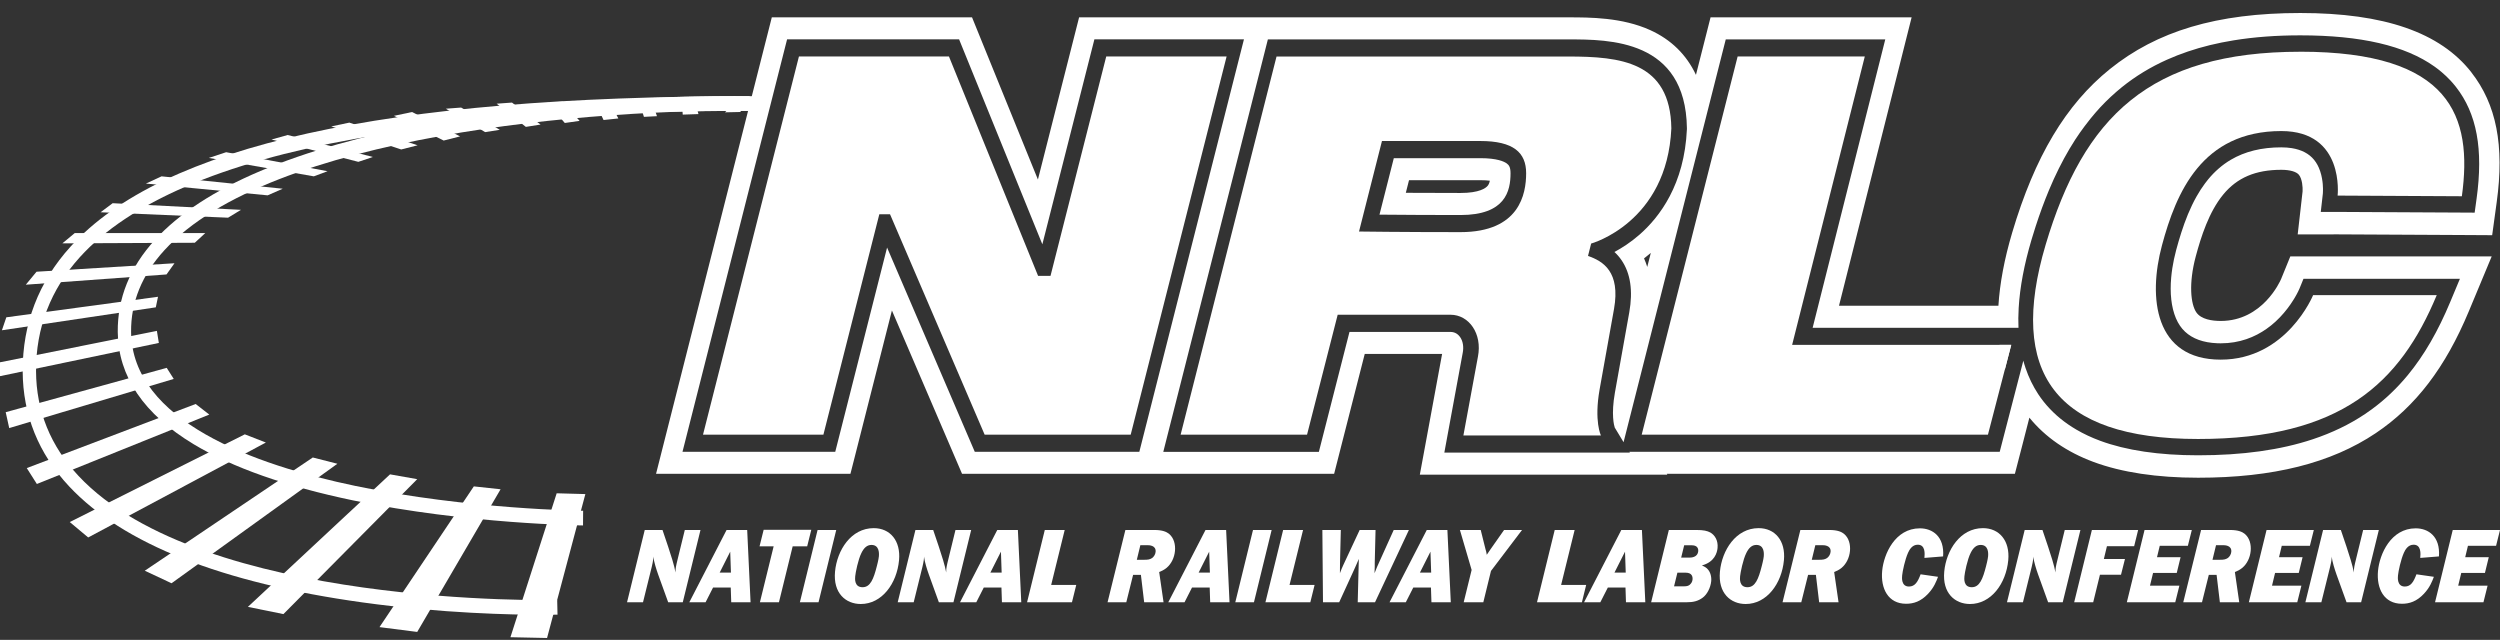 <svg xmlns="http://www.w3.org/2000/svg" width="168" height="43" viewBox="0 0 168 43" fill="none"><rect x="0" y="0" width="168" height="43" fill="#333333" stroke="none"/><g clip-path="url(#clip0_669_42224)"><path d="M39.336 33.202L36.762 42.873L34.301 42.821L37.409 33.149L39.336 33.202Z" fill="white"></path><path d="M33.639 32.879L28.037 42.466L25.502 42.142L31.841 32.685L33.639 32.879Z" fill="white"></path><path d="M28.037 32.2L19.046 41.267L16.658 40.782L26.21 31.876L28.037 32.2Z" fill="white"></path><path d="M22.672 31.164L11.527 39.195L9.729 38.352L21.02 30.743L22.672 31.164Z" fill="white"></path><path d="M17.866 29.738L5.926 36.117L4.688 35.081L16.451 29.187L17.866 29.738Z" fill="white"></path><path d="M14.064 27.86L2.477 32.524L1.799 31.455L13.149 27.148L14.064 27.86Z" fill="white"></path><path d="M11.675 25.464L0.619 28.766L0.383 27.699L11.203 24.719L11.675 25.464Z" fill="white"></path><path d="M10.543 22.235L10.674 23.046L0 25.278V24.345L10.543 22.235Z" fill="white"></path><path d="M10.618 19.943L0.425 21.323L0.129 22.194L10.47 20.653L10.618 19.943Z" fill="white"></path><path d="M11.725 17.691L2.455 18.26L1.734 19.132L11.189 18.443L11.725 17.691Z" fill="white"></path><path d="M13.793 15.664H5.022L4.191 16.353L13.091 16.313L13.793 15.664Z" fill="white"></path><path d="M16.193 14.101L15.326 14.629L6.758 14.264L7.571 13.655L16.193 14.101Z" fill="white"></path><path d="M19 12.682L10.857 11.85L9.805 12.336L17.985 13.127L19 12.682Z" fill="white"></path><path d="M22.01 11.506L15.197 10.228L14.033 10.613L21.088 11.85L22.01 11.506Z" fill="white"></path><path d="M25.055 10.549L19.334 9.072L18.244 9.376L24.08 10.876L25.055 10.549Z" fill="white"></path><path d="M28.063 9.764L23.476 8.24L22.26 8.496L26.962 10.044L28.063 9.764Z" fill="white"></path><path d="M30.918 9.166L27.69 7.528L26.475 7.784L29.816 9.445L30.918 9.166Z" fill="white"></path><path d="M33.587 8.723L30.988 7.228L29.959 7.306L32.599 8.878L33.587 8.723Z" fill="white"></path><path d="M36.325 8.371L34.406 6.893L33.377 6.968L35.337 8.526L36.325 8.371Z" fill="white"></path><path d="M36.791 6.904L37.954 8.264L38.949 8.123L37.827 6.833L36.791 6.904Z" fill="white"></path><path d="M39.951 6.797H40.954L41.553 7.96L40.56 8.065L39.951 6.797Z" fill="white"></path><path d="M42.92 6.74L43.272 7.853L44.148 7.807L43.775 6.715L42.92 6.74Z" fill="white"></path><path d="M45.88 7.702L46.937 7.666L46.648 6.646L45.805 6.669L45.88 7.702Z" fill="white"></path><path d="M48.719 7.549L49.711 6.587L50.46 6.575L49.744 7.526L48.719 7.549Z" fill="white"></path><path d="M39.179 35.31C39.101 35.31 31.377 35.218 23.737 33.629C19.226 32.69 15.619 31.421 13.015 29.852C9.66 27.83 7.944 25.296 7.913 22.319C7.889 20.046 8.729 17.961 10.41 16.121C13.638 12.586 19.895 9.934 29.007 8.24C35.574 7.018 43.687 6.355 50.706 6.465L50.692 7.452C40.089 7.283 18.158 9.028 11.043 16.82C9.54 18.466 8.788 20.313 8.809 22.308C8.872 28.281 17.052 31.235 23.903 32.659C31.465 34.233 39.11 34.323 39.186 34.323L39.179 35.31Z" fill="white"></path><path d="M36.479 41.314C34.484 41.314 29.701 41.225 24.356 40.482C14.895 39.168 8.264 36.545 4.647 32.685C2.587 30.486 1.536 27.881 1.524 24.945C1.512 21.758 2.593 18.943 4.738 16.576C10.905 9.772 25.831 6.465 50.368 6.465V7.452C39.56 7.452 30.867 8.07 23.797 9.342C14.892 10.943 8.694 13.611 5.374 17.273C3.404 19.448 2.411 22.028 2.422 24.942C2.432 27.603 3.392 29.97 5.273 31.978C13.586 40.852 37.205 40.324 37.443 40.319L37.465 41.306C37.45 41.306 37.1 41.314 36.48 41.314H36.479Z" fill="white"></path><path d="M45.883 40.472H44.902L44.228 38.607C44.103 38.251 43.948 37.77 43.903 37.399C43.906 37.515 43.897 37.675 43.799 38.091L43.21 40.472H42.137L43.327 35.614H44.52L44.899 36.736C45.085 37.297 45.317 38.011 45.393 38.469C45.393 38.397 45.393 38.316 45.401 38.251C45.419 38.055 45.516 37.66 45.568 37.456L46.019 35.614H47.073L45.883 40.472Z" fill="white"></path><path d="M47.918 39.482L47.415 40.472H46.322L48.826 35.614H50.211L50.438 40.472H49.139L49.106 39.482H47.92H47.918ZM49.119 38.477L49.071 37.071L48.363 38.477H49.119Z" fill="white"></path><path d="M52.345 40.472H51.066L51.989 36.715H51.041L51.318 35.601H54.519L54.242 36.715H53.267L52.345 40.472Z" fill="white"></path><path d="M55.005 40.472H53.752L54.942 35.614H56.195L55.005 40.472Z" fill="white"></path><path d="M57.845 40.589C56.843 40.589 55.976 39.869 56.114 38.412C56.249 36.978 57.183 35.491 58.715 35.491C59.808 35.491 60.538 36.328 60.416 37.647C60.267 39.227 59.258 40.589 57.846 40.589H57.845ZM59.061 37.377C59.083 37.137 59.072 36.619 58.562 36.619C58.27 36.619 58.06 36.808 57.888 37.159C57.661 37.611 57.493 38.484 57.471 38.718C57.454 38.885 57.402 39.461 57.965 39.461C58.489 39.461 58.706 38.907 58.927 38.033C58.938 37.997 59.043 37.59 59.062 37.377H59.061Z" fill="white"></path><path d="M64.072 40.472H63.092L62.418 38.607C62.292 38.251 62.138 37.77 62.093 37.399C62.096 37.515 62.087 37.675 61.988 38.091L61.4 40.472H60.326L61.517 35.614H62.71L63.089 36.736C63.274 37.297 63.506 38.011 63.583 38.469C63.583 38.397 63.583 38.316 63.59 38.251C63.608 38.055 63.705 37.66 63.758 37.456L64.208 35.614H65.263L64.072 40.472Z" fill="white"></path><path d="M66.11 39.482L65.607 40.472H64.514L67.017 35.614H68.402L68.629 40.472H67.33L67.297 39.482H66.111H66.11ZM67.311 38.477L67.263 37.071L66.554 38.477H67.311Z" fill="white"></path><path d="M72.035 40.472H69.019L70.21 35.614H71.548L70.639 39.306H72.324L72.036 40.472H72.035Z" fill="white"></path><path d="M78.193 40.472H76.888L76.669 38.63H76.145L75.687 40.472H74.428L75.626 35.614H77.554C78.15 35.614 78.409 35.752 78.569 35.884C78.888 36.154 78.999 36.598 78.958 37.027C78.916 37.478 78.711 37.894 78.401 38.155C78.207 38.315 78.042 38.38 77.897 38.44L78.19 40.471L78.193 40.472ZM76.394 37.617H76.891C77.15 37.617 77.271 37.596 77.419 37.501C77.546 37.413 77.642 37.246 77.657 37.086C77.699 36.636 77.21 36.636 77.096 36.636H76.632L76.394 37.619V37.617Z" fill="white"></path><path d="M80.104 39.482L79.601 40.472H78.508L81.011 35.614H82.396L82.624 40.472H81.324L81.291 39.482H80.105H80.104ZM81.305 38.477L81.257 37.071L80.549 38.477H81.305Z" fill="white"></path><path d="M84.265 40.472H83.012L84.202 35.614H85.455L84.265 40.472Z" fill="white"></path><path d="M88.052 40.472H85.037L86.227 35.614H87.566L86.657 39.306H88.341L88.054 40.472H88.052Z" fill="white"></path><path d="M92.4 40.472H91.239L91.313 37.56C91.245 37.719 91.007 38.274 90.917 38.456L89.992 40.474H88.905L88.863 35.616H90.103L90.049 37.815C90.052 37.923 90.039 38.418 90.043 38.52C90.157 38.221 90.167 38.193 90.275 37.959L91.37 35.614H92.437L92.383 37.813C92.385 38.075 92.383 38.104 92.373 38.352C92.367 38.41 92.365 38.499 92.37 38.52C92.527 38.121 92.543 38.076 92.711 37.713L93.657 35.616H94.678L92.4 40.474V40.472Z" fill="white"></path><path d="M94.973 39.482L94.47 40.472H93.377L95.88 35.614H97.265L97.493 40.472H96.193L96.16 39.482H94.975H94.973ZM96.175 38.477L96.127 37.071L95.419 38.477H96.175Z" fill="white"></path><path d="M100.194 38.367L99.679 40.472H98.36L98.894 38.301L98.106 35.614H99.504L99.827 36.91C99.872 37.063 99.883 37.099 99.911 37.282C99.996 37.158 100.149 36.932 100.164 36.91L101.074 35.614H102.281L100.194 38.367Z" fill="white"></path><path d="M106.302 40.472H103.287L104.477 35.614H105.816L104.907 39.306H106.591L106.304 40.472H106.302Z" fill="white"></path><path d="M108.047 39.482L107.542 40.472H106.449L108.953 35.614H110.337L110.565 40.472H109.265L109.233 39.482H108.047ZM109.249 38.477L109.201 37.071L108.493 38.477H109.249Z" fill="white"></path><path d="M112.147 35.614H113.969C114.493 35.614 114.726 35.673 114.941 35.788C115.23 35.956 115.468 36.313 115.42 36.823C115.39 37.144 115.22 37.77 114.369 37.996C114.592 38.098 114.685 38.163 114.763 38.257C114.932 38.44 115.022 38.745 114.994 39.051C114.95 39.51 114.703 39.961 114.419 40.165C114.106 40.398 113.779 40.471 113.363 40.471H110.957L112.147 35.612V35.614ZM112.495 39.402H113.158C113.39 39.402 113.487 39.351 113.553 39.293C113.668 39.191 113.725 39.083 113.739 38.943C113.758 38.739 113.689 38.484 113.278 38.484H112.721L112.496 39.402H112.495ZM112.974 37.473H113.477C113.643 37.473 114.08 37.473 114.122 37.029C114.133 36.912 114.091 36.795 113.998 36.723C113.886 36.642 113.713 36.642 113.68 36.642H113.177L112.974 37.473Z" fill="white"></path><path d="M117.31 40.589C116.308 40.589 115.441 39.869 115.579 38.412C115.714 36.978 116.648 35.491 118.18 35.491C119.273 35.491 120.003 36.328 119.88 37.647C119.732 39.227 118.723 40.589 117.311 40.589H117.31ZM118.525 37.377C118.548 37.137 118.537 36.619 118.027 36.619C117.735 36.619 117.525 36.808 117.353 37.159C117.126 37.611 116.958 38.484 116.935 38.718C116.919 38.885 116.867 39.461 117.429 39.461C117.953 39.461 118.171 38.907 118.392 38.033C118.403 37.997 118.507 37.59 118.527 37.377H118.525Z" fill="white"></path><path d="M123.553 40.472H122.247L122.028 38.63H121.504L121.046 40.472H119.787L120.985 35.614H122.913C123.509 35.614 123.768 35.752 123.928 35.884C124.247 36.154 124.358 36.598 124.318 37.027C124.276 37.478 124.071 37.894 123.761 38.155C123.566 38.315 123.401 38.38 123.256 38.44L123.55 40.471L123.553 40.472ZM121.751 37.617H122.249C122.508 37.617 122.629 37.596 122.777 37.501C122.904 37.413 123 37.246 123.015 37.086C123.057 36.636 122.567 36.636 122.454 36.636H121.99L121.751 37.619V37.617Z" fill="white"></path><path d="M130.235 38.761C130.12 39.073 129.963 39.481 129.565 39.904C129.078 40.42 128.594 40.573 128.09 40.573C126.883 40.573 126.37 39.553 126.482 38.359C126.588 37.231 127.346 35.504 129.017 35.504C129.858 35.504 130.676 36.044 130.577 37.391L129.321 37.492C129.348 37.208 129.391 36.604 128.873 36.604C128.496 36.604 128.31 36.947 128.219 37.15C128.017 37.601 127.852 38.381 127.825 38.665C127.81 38.818 127.754 39.415 128.285 39.415C128.689 39.415 128.877 39.094 129.065 38.593L130.235 38.761Z" fill="white"></path><path d="M132.384 40.589C131.382 40.589 130.515 39.869 130.653 38.412C130.788 36.978 131.722 35.491 133.254 35.491C134.347 35.491 135.077 36.328 134.955 37.647C134.806 39.227 133.797 40.589 132.385 40.589H132.384ZM133.6 37.377C133.622 37.137 133.612 36.619 133.101 36.619C132.809 36.619 132.599 36.808 132.427 37.159C132.2 37.611 132.032 38.484 132.01 38.718C131.993 38.885 131.941 39.461 132.504 39.461C133.028 39.461 133.245 38.907 133.466 38.033C133.477 37.997 133.582 37.59 133.601 37.377H133.6Z" fill="white"></path><path d="M138.615 40.472H137.634L136.961 38.607C136.835 38.251 136.681 37.77 136.636 37.399C136.639 37.515 136.63 37.675 136.531 38.091L135.943 40.472H134.869L136.059 35.614H137.253L137.631 36.736C137.817 37.297 138.049 38.011 138.126 38.469C138.126 38.397 138.126 38.316 138.133 38.251C138.151 38.055 138.248 37.66 138.301 37.456L138.751 35.614H139.805L138.615 40.472Z" fill="white"></path><path d="M142.533 38.622H141.116L140.663 40.472H139.385L140.575 35.614H143.683L143.415 36.706H141.586L141.379 37.566H142.797L142.532 38.622H142.533Z" fill="white"></path><path d="M146.179 40.472H142.924L144.114 35.614H147.29L147.025 36.678H145.135L144.951 37.443H146.535L146.278 38.499H144.686L144.479 39.359H146.454L146.177 40.472H146.179Z" fill="white"></path><path d="M150.48 40.472H149.175L148.956 38.63H148.432L147.974 40.472H146.715L147.913 35.614H149.841C150.437 35.614 150.696 35.752 150.856 35.884C151.175 36.154 151.286 36.598 151.245 37.027C151.203 37.478 150.998 37.894 150.688 38.155C150.494 38.315 150.329 38.38 150.184 38.44L150.477 40.471L150.48 40.472ZM148.679 37.617H149.176C149.435 37.617 149.557 37.596 149.705 37.501C149.832 37.413 149.928 37.246 149.943 37.086C149.985 36.636 149.495 36.636 149.381 36.636H148.917L148.679 37.619V37.617Z" fill="white"></path><path d="M154.378 40.472H151.123L152.313 35.614H155.489L155.224 36.678H153.334L153.15 37.443H154.734L154.477 38.499H152.885L152.679 39.359H154.653L154.376 40.472H154.378Z" fill="white"></path><path d="M158.668 40.472H157.687L157.013 38.607C156.888 38.251 156.734 37.77 156.689 37.399C156.692 37.515 156.683 37.675 156.584 38.091L155.995 40.472H154.922L156.112 35.614H157.305L157.684 36.736C157.87 37.297 158.102 38.011 158.178 38.469C158.178 38.397 158.178 38.316 158.186 38.251C158.204 38.055 158.301 37.66 158.353 37.456L158.804 35.614H159.858L158.668 40.472Z" fill="white"></path><path d="M163.556 38.761C163.44 39.073 163.283 39.481 162.885 39.904C162.398 40.42 161.915 40.573 161.41 40.573C160.203 40.573 159.69 39.553 159.802 38.359C159.908 37.231 160.666 35.504 162.337 35.504C163.178 35.504 163.996 36.044 163.897 37.391L162.641 37.492C162.668 37.208 162.711 36.604 162.193 36.604C161.816 36.604 161.63 36.947 161.539 37.15C161.338 37.601 161.172 38.381 161.145 38.665C161.13 38.818 161.075 39.415 161.605 39.415C162.009 39.415 162.198 39.094 162.385 38.593L163.556 38.761Z" fill="white"></path><path d="M166.89 40.472H163.635L164.825 35.614H168.001L167.736 36.678H165.846L165.662 37.443H167.246L166.988 38.499H165.397L165.19 39.359H167.165L166.888 40.472H166.89Z" fill="white"></path><path d="M59.09 14.399H59.81L66.168 29.21H75.983L82.428 3.796H74.339L70.594 18.538H69.759L63.77 3.796H53.688L47.242 29.21H55.332L59.09 14.399Z" fill="white"></path><path d="M112.315 8.62C112.029 14.969 106.925 16.367 106.925 16.367L106.714 17.2C107.725 17.547 108.905 18.264 108.462 20.762C108.02 23.26 107.872 24.023 107.493 26.174C107.114 28.325 107.583 29.264 107.583 29.264H98.34L99.317 23.97C99.621 22.421 98.712 21.151 97.477 21.151H89.892L87.833 29.21H79.338L85.783 3.798H105.386C108.872 3.798 112.251 4.135 112.314 8.621L112.315 8.62ZM98.143 15.599C102.124 15.599 102.557 13.021 102.557 11.639C102.557 10.258 101.712 9.476 99.477 9.476H92.868L91.326 15.558C91.383 15.558 94.162 15.599 98.143 15.599Z" fill="white"></path><path d="M101.264 10.991C101.083 10.856 100.611 10.629 99.476 10.629H93.664L92.701 14.424C94.421 14.44 96.309 14.45 98.142 14.45C101.159 14.45 101.508 12.846 101.508 11.641C101.508 11.212 101.386 11.085 101.264 10.993V10.991ZM99.967 12.491C99.846 12.634 99.427 12.968 98.142 12.968C96.857 12.968 95.679 12.965 94.471 12.957L94.686 12.108H99.476C99.749 12.108 99.96 12.123 100.118 12.144C100.079 12.332 100.021 12.427 99.967 12.491Z" fill="white"></path><path d="M154.58 3.475C164.698 3.475 166.179 7.812 165.437 13.188L157.088 13.144C157.088 13.144 157.582 8.807 153.304 8.807C147.958 8.807 146.23 12.963 145.284 16.488C144.337 20.012 144.789 24.168 149.232 24.168C153.674 24.168 155.442 19.831 155.442 19.831H163.75C161.283 25.75 157.335 29.5 147.709 29.5C138.083 29.5 134.918 25.026 137.468 16.443C140.018 7.86 144.46 3.477 154.578 3.477" fill="white"></path><path d="M133.59 29.21H110.322L116.769 3.796H125.314L120.431 23.176H135.155L133.59 29.21Z" fill="white"></path><path d="M166.077 4.86C163.976 2.178 160.215 0.874 154.58 0.874C148.944 0.874 144.936 2.105 141.786 4.641C138.825 7.026 136.738 10.519 135.218 15.636C134.694 17.4 134.387 19.037 134.293 20.546H123.58L127.623 4.5L127.989 3.041L128.461 1.166H114.949L114.675 2.248L114.461 3.09L113.968 5.031C113.333 3.679 112.3 2.661 110.893 2.023C109.006 1.166 106.829 1.166 105.388 1.166H85.579H83.805H72.516L72.241 2.248L72.027 3.09L69.748 12.065L65.954 2.725L65.677 2.043L65.321 1.166H51.865L51.591 2.248L51.377 3.09L44.932 28.503L44.562 29.963L44.086 31.841H57.149L57.425 30.759L57.639 29.917L59.937 20.864L64.003 30.333L64.286 30.993L64.65 31.841H77.802H77.962H89.653L89.929 30.761L90.143 29.921L91.711 23.783H96.91L95.996 28.741L95.741 30.121L95.413 31.896H112.044L112.011 31.84H135.401L135.679 30.766L135.896 29.93L136.374 28.066C137.44 29.376 138.888 30.376 140.692 31.046C142.586 31.746 144.947 32.103 147.712 32.103C152.743 32.103 156.647 31.123 159.651 29.107C162.341 27.301 164.33 24.697 165.906 20.916L166.554 19.362L167.442 17.231H153.909L153.547 18.12L153.286 18.76C153.22 18.913 152.039 21.568 149.233 21.568C148.664 21.568 147.919 21.467 147.592 20.989C147.219 20.441 147.064 19.064 147.556 17.226C147.911 15.905 148.441 14.239 149.401 13.073C150.335 11.938 151.575 11.411 153.304 11.411C153.882 11.411 154.313 11.534 154.488 11.748C154.713 12.024 154.75 12.604 154.734 12.858L154.598 14.058L154.405 15.751H155.957L157.082 15.749L165.426 15.793L166.289 15.798L167.474 15.805L167.65 14.519L167.779 13.581C168.302 9.786 167.761 7.016 166.075 4.863L166.077 4.86ZM77.034 28.503L76.664 29.963L76.563 30.361H65.505L65.222 29.702L59.612 16.636L56.342 29.521L56.128 30.363H45.863L46.233 28.903L52.678 3.487L52.892 2.645H64.451L64.728 3.327L70.046 16.418L73.329 3.487L73.543 2.645H83.593L83.48 3.09L77.035 28.503H77.034ZM166.556 12.147C166.527 12.536 166.484 12.937 166.426 13.353L166.297 14.29L165.433 14.285L157.083 14.241H155.956L156.095 13.014C156.095 13.012 156.096 12.989 156.099 12.951C156.099 12.95 156.099 12.947 156.099 12.945C156.102 12.904 156.104 12.848 156.104 12.777C156.104 12.741 156.104 12.702 156.104 12.659C156.102 12.573 156.098 12.476 156.089 12.369C156.084 12.317 156.078 12.261 156.071 12.203C156.035 11.919 155.965 11.591 155.828 11.277C155.775 11.152 155.709 11.029 155.632 10.912C155.593 10.853 155.551 10.797 155.507 10.741C155.337 10.532 155.126 10.363 154.876 10.231C154.626 10.1 154.337 10.008 154.009 9.955C153.791 9.921 153.556 9.902 153.303 9.902C151.981 9.902 150.856 10.179 149.907 10.739C149.622 10.907 149.353 11.101 149.1 11.322C148.845 11.542 148.607 11.787 148.383 12.06C148.311 12.147 148.242 12.236 148.175 12.327C147.973 12.598 147.788 12.884 147.621 13.18C147.508 13.377 147.404 13.578 147.306 13.782C147.11 14.188 146.939 14.606 146.791 15.017C146.716 15.223 146.648 15.428 146.582 15.631C146.451 16.035 146.341 16.428 146.24 16.797C146.128 17.214 146.043 17.624 145.981 18.019C145.948 18.236 145.921 18.45 145.903 18.66C145.881 18.915 145.87 19.163 145.87 19.402C145.873 20.42 146.083 21.285 146.492 21.887C146.692 22.181 146.947 22.421 147.255 22.605C147.41 22.698 147.576 22.776 147.757 22.842C148.118 22.972 148.531 23.046 148.994 23.066C149.072 23.069 149.149 23.071 149.23 23.071C150.507 23.071 151.525 22.653 152.314 22.097C152.53 21.946 152.728 21.785 152.909 21.619C153.333 21.23 153.666 20.819 153.918 20.456C153.99 20.352 154.056 20.252 154.114 20.158C154.144 20.11 154.171 20.066 154.198 20.022C154.408 19.67 154.514 19.42 154.529 19.384L154.794 18.734H165.306L164.657 20.288C163.837 22.255 162.903 23.873 161.807 25.204C161.441 25.648 161.058 26.059 160.655 26.442C160.253 26.826 159.829 27.177 159.386 27.503C159.238 27.612 159.088 27.717 158.934 27.82C158.413 28.171 157.859 28.486 157.273 28.769C156.688 29.052 156.069 29.302 155.417 29.519C154.33 29.881 153.148 30.149 151.865 30.328C150.582 30.508 149.199 30.596 147.708 30.596C145.092 30.596 142.876 30.268 141.124 29.618C140.551 29.406 140.019 29.156 139.533 28.871C139.144 28.644 138.781 28.393 138.449 28.121C138.283 27.985 138.122 27.843 137.971 27.695C137.82 27.547 137.675 27.395 137.537 27.237C137.399 27.079 137.269 26.914 137.146 26.745C137.085 26.661 137.025 26.574 136.968 26.487C136.615 25.951 136.33 25.365 136.116 24.73C136.086 24.64 136.056 24.548 136.029 24.456C136.008 24.383 135.987 24.311 135.968 24.237L135.245 27.026L134.597 29.526L134.489 29.944L134.381 30.361H109.497L109.53 30.417H97.059L97.313 29.037L98.289 23.744V23.737L98.292 23.73C98.376 23.306 98.309 22.908 98.108 22.635C97.997 22.485 97.8 22.306 97.476 22.306H90.685L88.842 29.524L88.628 30.365H78.173L78.285 29.919L84.731 4.506L85.1 3.046L85.201 2.648H105.385C108.142 2.648 113.276 2.648 113.36 8.605V8.643V8.68C113.194 12.391 111.529 14.59 110.162 15.78C109.572 16.295 108.985 16.668 108.49 16.933C108.66 17.089 108.822 17.272 108.969 17.487C109.569 18.366 109.744 19.543 109.488 20.985C109.27 22.221 109.125 23.021 108.985 23.796C108.845 24.574 108.711 25.309 108.52 26.396C108.261 27.863 108.466 28.598 108.511 28.733L109.104 29.715L109.31 28.903L112.534 16.196L115.757 3.49L115.971 2.648H126.69L126.323 4.107L121.809 22.028H135.642C135.633 21.816 135.63 21.601 135.631 21.382C135.633 21.157 135.642 20.928 135.655 20.696C135.736 19.301 136.025 17.769 136.519 16.104C136.609 15.803 136.699 15.511 136.793 15.221C137.073 14.356 137.371 13.545 137.688 12.784C138.112 11.769 138.573 10.843 139.073 9.999C139.199 9.789 139.326 9.583 139.456 9.381C139.659 9.07 139.868 8.774 140.084 8.485C140.211 8.314 140.341 8.146 140.473 7.983C140.692 7.713 140.916 7.45 141.148 7.2C141.605 6.712 142.087 6.265 142.596 5.853C143.505 5.122 144.511 4.508 145.625 4.01C146.07 3.811 146.532 3.63 147.011 3.467C147.971 3.141 148.998 2.89 150.1 2.711C151.478 2.487 152.967 2.375 154.58 2.375C158.652 2.375 161.63 3.066 163.609 4.48C163.768 4.594 163.919 4.71 164.065 4.834C164.283 5.018 164.487 5.212 164.677 5.416C164.804 5.552 164.924 5.694 165.038 5.839C165.213 6.062 165.375 6.296 165.52 6.541C165.665 6.784 165.797 7.038 165.912 7.302C166.027 7.567 166.129 7.842 166.216 8.128C166.562 9.273 166.673 10.597 166.556 12.147ZM110.935 16.996L110.695 17.938C110.634 17.741 110.562 17.548 110.48 17.364C110.635 17.246 110.786 17.122 110.935 16.996Z" fill="white"></path><path d="M135.156 23.176H134.365C134.44 23.768 134.557 24.334 134.716 24.873L135.156 23.176Z" fill="white"></path><path d="M138.45 28.122C138.284 27.985 138.124 27.844 137.973 27.696C138.125 27.844 138.284 27.985 138.45 28.122Z" fill="white"></path><path d="M145.986 18.02C145.953 18.237 145.926 18.451 145.908 18.662C145.926 18.453 145.952 18.239 145.986 18.02Z" fill="white"></path><path d="M160.658 26.442C160.256 26.825 159.832 27.177 159.389 27.503C159.833 27.177 160.256 26.824 160.658 26.442Z" fill="white"></path><path d="M165.521 6.542C165.375 6.299 165.214 6.065 165.039 5.84C164.925 5.694 164.803 5.554 164.678 5.417C164.805 5.554 164.925 5.695 165.039 5.84C165.214 6.064 165.375 6.297 165.521 6.542Z" fill="white"></path><path d="M136.119 24.732C136.333 25.367 136.616 25.952 136.971 26.488C137.029 26.576 137.088 26.661 137.149 26.747C137.088 26.663 137.028 26.576 136.971 26.488C136.618 25.952 136.333 25.367 136.119 24.732Z" fill="white"></path><path d="M165.912 7.304C166.027 7.569 166.129 7.843 166.216 8.13C166.129 7.843 166.029 7.569 165.912 7.304Z" fill="white"></path><path d="M146.496 21.887C146.088 21.286 145.879 20.421 145.875 19.402C145.878 20.42 146.086 21.285 146.496 21.887Z" fill="white"></path><path d="M140.084 8.485C140.211 8.314 140.342 8.148 140.473 7.983C140.342 8.146 140.211 8.314 140.084 8.485Z" fill="white"></path><path d="M163.609 4.483C163.768 4.597 163.919 4.714 164.065 4.837C163.919 4.715 163.767 4.597 163.609 4.483Z" fill="white"></path><path d="M133.592 30.361H110.323H109.5H110.323H133.592H134.382L134.491 29.942L134.382 30.361H133.592Z" fill="white"></path><path d="M109.314 28.901L112.538 16.195L109.314 28.901L109.107 29.712L109.314 28.901Z" fill="white"></path></g><defs><clipPath id="clip0_669_42224"><rect width="168" height="42" fill="white" transform="translate(0 0.874)"></rect></clipPath></defs></svg>